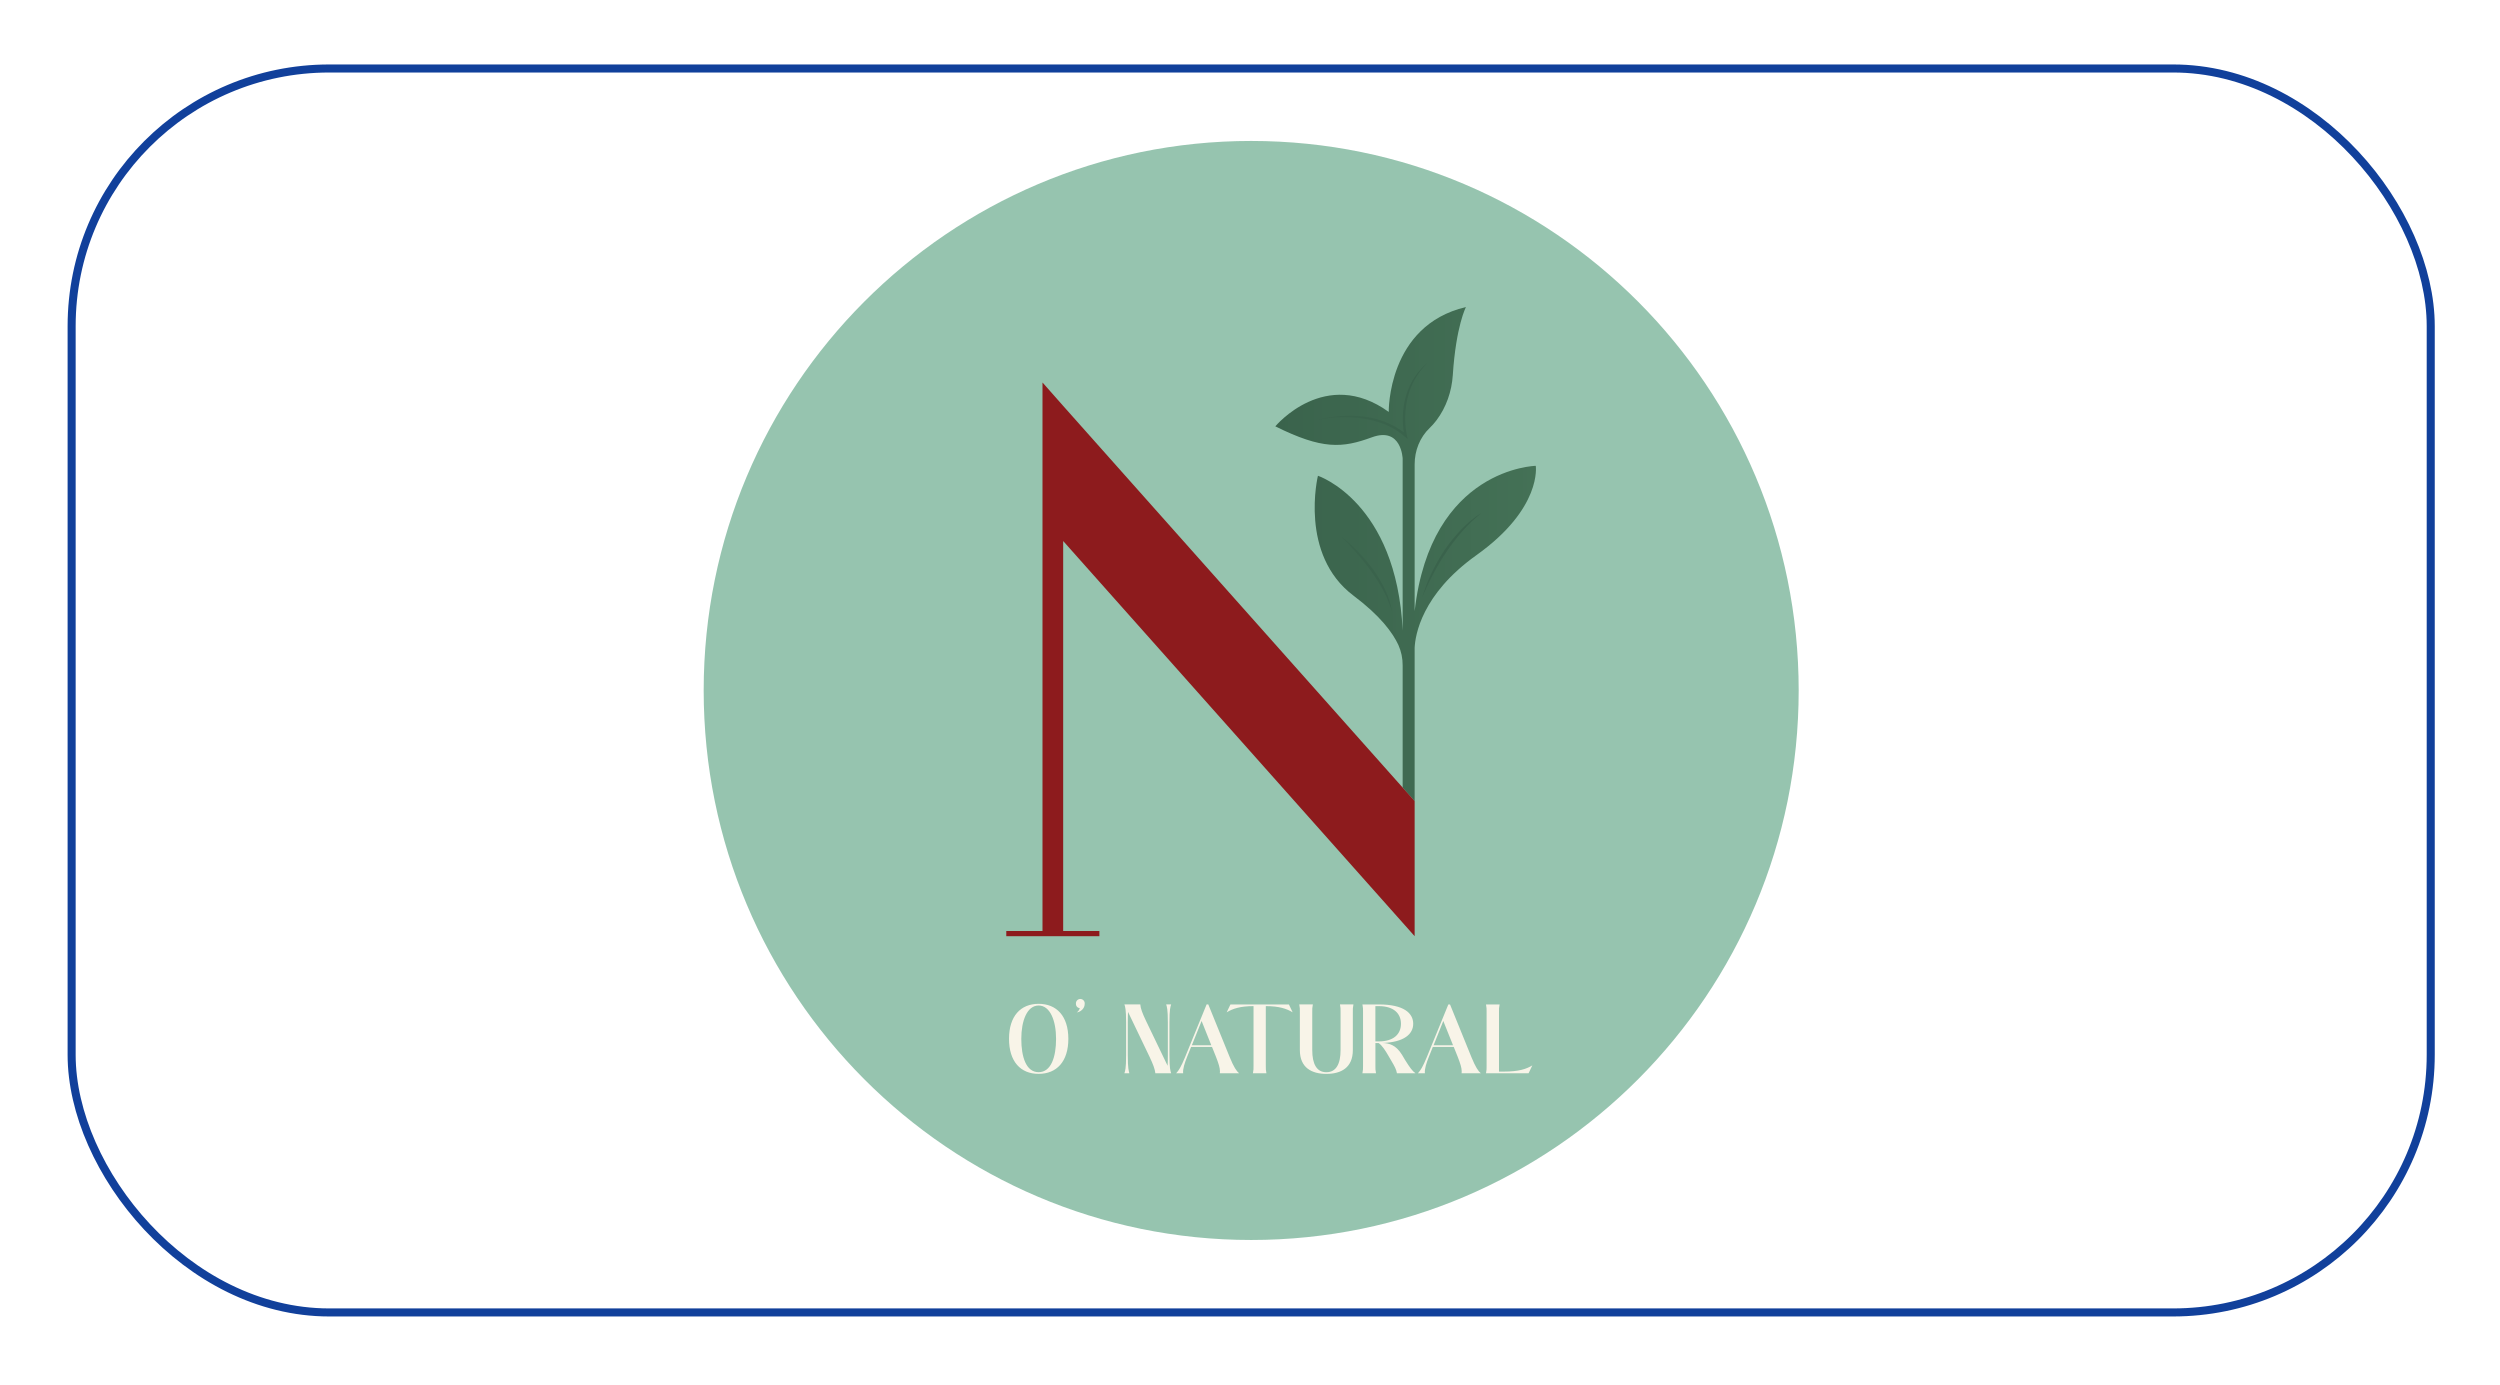 <svg width="621" height="344" viewBox="0 0 621 344" fill="none" xmlns="http://www.w3.org/2000/svg">
<g filter="url(#filter0_d_2458_16188)">
<rect x="16.793" y="2.012" width="588" height="311" rx="65" fill="white"/>
<rect x="17.793" y="3.012" width="586" height="309" rx="64" stroke="#11409B" stroke-width="2"/>
<g clip-path="url(#clip0_2458_16188)">
<path d="M310.793 294.012C385.904 294.012 446.793 232.899 446.793 157.512C446.793 82.125 385.904 21.012 310.793 21.012C235.682 21.012 174.793 82.125 174.793 157.512C174.793 232.899 235.682 294.012 310.793 294.012Z" fill="#96C4AF"/>
<path d="M381.486 101.713C381.486 101.713 355.432 102.202 351.399 137.816V101.331C351.399 97.951 352.683 94.65 355.123 92.315C355.738 91.725 356.305 91.087 356.819 90.406C359.257 87.169 360.607 83.225 360.877 79.176C361.674 66.926 364.141 62.273 364.141 62.273C344.589 66.84 344.962 88.32 344.962 88.32C329.214 76.96 316.789 91.904 316.789 91.904C328.48 97.707 333.4 97.333 340.775 94.626C348.15 91.919 348.419 99.923 348.419 99.923V142.614C346.903 110.637 327.375 104.178 327.375 104.178C327.375 104.178 322.608 123.764 336.227 133.974C342.907 138.99 345.965 143.21 347.352 146.198C348.072 147.802 348.436 149.545 348.419 151.304V181.65L351.396 184.999V218.506V146.935C351.539 143.764 353.134 133.616 366.717 123.923C383.129 112.238 381.486 101.713 381.486 101.713Z" fill="url(#paint0_linear_2458_16188)"/>
<path d="M333.224 119.338C334.732 120.498 336.146 121.775 337.455 123.157C338.768 124.54 339.996 126.002 341.131 127.536C342.236 129.097 343.217 130.743 344.065 132.459C344.879 134.19 345.458 136.023 345.787 137.908C345.224 136.104 344.501 134.355 343.625 132.681C342.723 131.029 341.717 129.436 340.612 127.914C339.517 126.374 338.323 124.921 337.091 123.489C335.86 122.058 334.567 120.679 333.224 119.338ZM362.944 117.559C361.448 119.13 360.078 120.817 358.845 122.603C357.645 124.409 356.572 126.295 355.633 128.25C355.144 129.218 354.77 130.229 354.336 131.228C353.961 132.241 353.613 133.266 353.278 134.291C354.174 132.325 355.05 130.361 356.073 128.474C357.069 126.577 358.171 124.738 359.375 122.966C360.571 121.191 361.884 119.498 363.303 117.897C364.713 116.278 366.271 114.795 367.957 113.469C366.092 114.559 364.46 116.006 362.944 117.559ZM351.479 79.541C350.536 80.959 349.806 82.507 349.31 84.137C348.819 85.769 348.539 87.456 348.475 89.159C348.411 90.579 348.485 92.001 348.694 93.406C345.783 91.167 342.216 89.887 338.616 89.472C334.736 89.025 330.806 89.32 327.035 90.34C328.929 89.942 330.856 89.717 332.791 89.667C334.715 89.58 336.644 89.677 338.551 89.958C340.449 90.231 342.308 90.734 344.087 91.455C345.855 92.18 347.496 93.186 348.946 94.433L349.663 95.046L349.466 94.114C349.138 92.49 349.002 90.834 349.06 89.179C349.116 87.52 349.36 85.873 349.788 84.269C350.661 81.028 352.442 78.106 354.919 75.849C353.598 76.904 352.439 78.148 351.479 79.541Z" fill="#3A634C"/>
<path d="M351.397 184.986V218.548L264.092 120.387V217.26H273.086V218.548H249.961V217.26H258.955V81.01L264.092 86.824L348.418 181.632L351.397 184.986Z" fill="#8D1B1D"/>
<path d="M250.641 244.049C250.641 238.409 253.511 235.35 257.993 235.35C262.476 235.35 265.377 238.409 265.377 244.049C265.377 249.69 262.478 252.749 257.993 252.749C253.509 252.749 250.641 249.69 250.641 244.049ZM262.327 244.049C262.327 239.55 260.863 235.77 257.993 235.77C255.123 235.77 253.69 239.55 253.69 244.049C253.69 248.549 254.887 252.331 257.993 252.331C261.1 252.331 262.327 248.549 262.327 244.049ZM268.216 236.43C267.95 236.406 267.703 236.281 267.525 236.08C267.348 235.88 267.253 235.619 267.261 235.35C267.245 235.198 267.262 235.043 267.31 234.897C267.358 234.751 267.436 234.617 267.538 234.503C267.641 234.389 267.766 234.298 267.906 234.236C268.046 234.173 268.198 234.141 268.351 234.141C268.504 234.141 268.655 234.173 268.795 234.236C268.935 234.298 269.06 234.389 269.163 234.503C269.266 234.617 269.344 234.751 269.391 234.897C269.439 235.043 269.456 235.198 269.441 235.35C269.441 236.58 268.345 237.391 267.469 237.481C267.842 237.239 268.109 236.863 268.216 236.43ZM279.725 248.041V240.028C279.725 236.608 279.484 236.098 279.306 235.498H283.25C283.309 236.459 283.756 237.659 284.654 239.548L290.035 250.739C290.066 250.11 290.094 249.27 290.094 248.041V240.028C290.094 236.608 289.858 236.098 289.678 235.498H290.912C290.732 236.098 290.493 236.608 290.493 240.028V248.038C290.493 251.489 290.732 251.996 290.912 252.597H286.988C286.898 251.638 286.449 250.398 285.553 248.518L280.202 237.358C280.172 237.989 280.143 238.829 280.143 240.028V248.038C280.143 251.489 280.382 251.996 280.531 252.597H279.3C279.484 251.999 279.725 251.491 279.725 248.041ZM294.34 248.669L299.721 235.5H300.14L305.49 248.669C306.476 251.071 307.164 252.089 307.79 252.599H303.007C303.034 252.441 303.044 252.28 303.038 252.12C303.038 251.24 302.679 250.141 302.052 248.52L301.066 246.059H295.865L294.879 248.52C294.281 250.02 293.773 251.519 293.893 252.599H292.158C292.787 251.939 293.385 250.981 294.34 248.669ZM300.887 245.639L298.477 239.61L296.056 245.639H300.887ZM311.377 250.679V235.92C308.09 235.92 306.206 236.551 304.712 237.459L305.639 235.509H320.164L321.091 237.459C319.597 236.56 317.713 235.92 314.426 235.92V250.679C314.393 251.323 314.443 251.968 314.575 252.599H311.228C311.36 251.968 311.41 251.323 311.377 250.679ZM322.885 246.844V237.42C322.919 236.776 322.869 236.131 322.737 235.5H326.113C325.981 236.131 325.931 236.776 325.964 237.42V246.844C325.964 250.294 327.059 252.342 329.469 252.342C331.879 252.342 332.996 250.301 332.996 246.844V237.42C333.03 236.776 332.98 236.131 332.847 235.5H336.195C336.061 236.13 336.01 236.776 336.044 237.42V246.844C336.044 251.225 333.117 252.753 329.471 252.753C325.826 252.753 322.885 251.22 322.885 246.844ZM338.577 250.684V237.424C338.61 236.78 338.56 236.135 338.428 235.504H342.523C348.657 235.504 351.041 237.635 351.041 240.305C351.041 242.825 348.85 244.894 343.39 245.074C345.005 245.134 346.707 245.494 348.263 248.014L349.008 249.274C350.175 251.134 350.802 252.034 351.61 252.603H346.999C346.878 251.724 346.37 250.774 345.684 249.635L344.788 248.096C344.161 247.016 343.322 245.694 342.457 245.096H341.651V250.675C341.617 251.319 341.667 251.964 341.8 252.595H338.428C338.559 251.965 338.61 251.321 338.577 250.679V250.684ZM342.52 244.685C346.048 244.685 347.998 242.974 347.998 240.305C347.998 237.635 346.054 235.924 342.52 235.924H341.644V244.685H342.52ZM354.386 248.674L359.767 235.504H360.186L365.536 248.674C366.522 251.075 367.21 252.093 367.836 252.603H363.058C363.084 252.445 363.095 252.284 363.088 252.124C363.088 251.244 362.729 250.145 362.1 248.524L361.114 246.064H355.913L354.927 248.524C354.329 250.024 353.821 251.524 353.941 252.603H352.208C352.835 251.939 353.433 250.981 354.388 248.669L354.386 248.674ZM360.933 245.644L358.514 239.61L356.104 245.639L360.933 245.644ZM369.271 250.684V237.424C369.304 236.78 369.254 236.135 369.124 235.504H372.501C372.369 236.135 372.318 236.78 372.352 237.424V252.183H373.546C377.253 252.183 379.137 251.554 380.629 250.644L379.704 252.595H369.127C369.256 251.965 369.306 251.321 369.273 250.679L369.271 250.684Z" fill="#F8F4E8"/>
</g>
</g>
<defs>
<filter id="filter0_d_2458_16188" x="0.793" y="0.012" width="620" height="343" filterUnits="userSpaceOnUse" color-interpolation-filters="sRGB">
<feFlood flood-opacity="0" result="BackgroundImageFix"/>
<feColorMatrix in="SourceAlpha" type="matrix" values="0 0 0 0 0 0 0 0 0 0 0 0 0 0 0 0 0 0 127 0" result="hardAlpha"/>
<feOffset dy="14"/>
<feGaussianBlur stdDeviation="8"/>
<feComposite in2="hardAlpha" operator="out"/>
<feColorMatrix type="matrix" values="0 0 0 0 0 0 0 0 0 0 0 0 0 0 0 0 0 0 0.25 0"/>
<feBlend mode="normal" in2="BackgroundImageFix" result="effect1_dropShadow_2458_16188"/>
<feBlend mode="normal" in="SourceGraphic" in2="effect1_dropShadow_2458_16188" result="shape"/>
</filter>
<linearGradient id="paint0_linear_2458_16188" x1="316.789" y1="140.391" x2="381.532" y2="140.391" gradientUnits="userSpaceOnUse">
<stop stop-color="#3A634C"/>
<stop offset="1" stop-color="#447156"/>
</linearGradient>
<clipPath id="clip0_2458_16188">
<rect width="272" height="273" fill="white" transform="translate(174.793 21.012)"/>
</clipPath>
</defs>
</svg>

